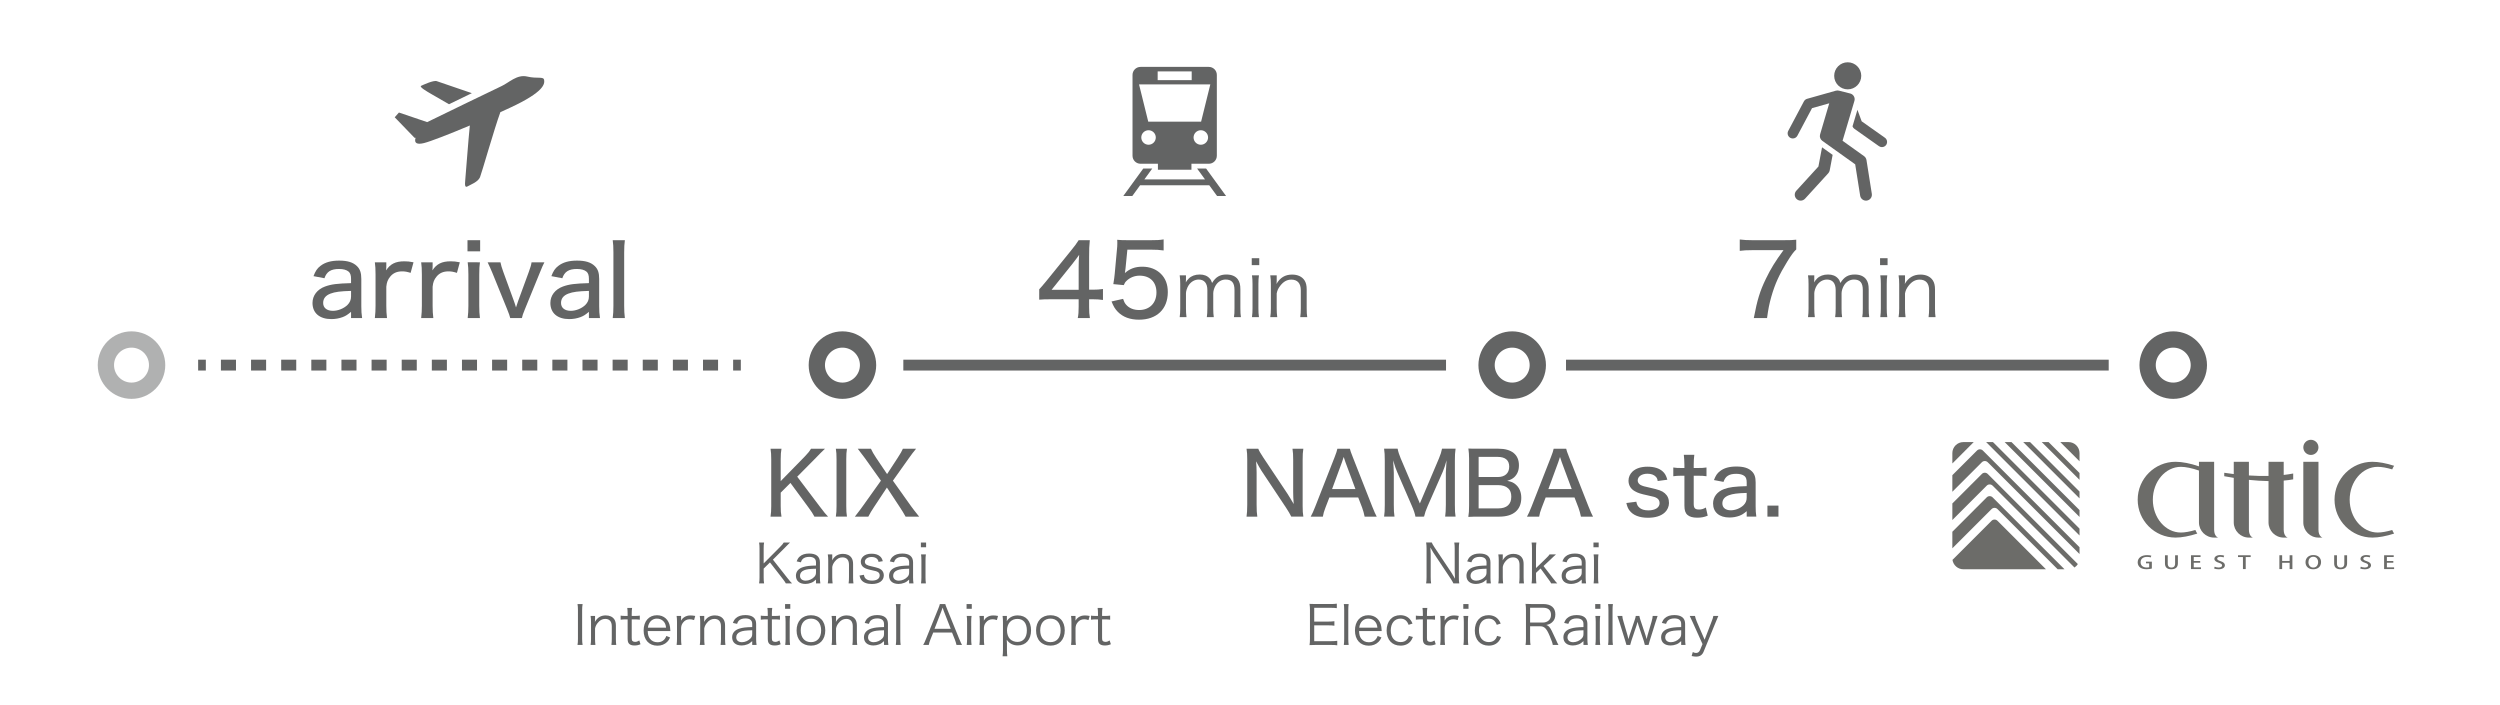 <?xml version="1.0" encoding="utf-8"?>
<!-- Generator: Adobe Illustrator 15.0.0, SVG Export Plug-In . SVG Version: 6.00 Build 0)  -->
<!DOCTYPE svg PUBLIC "-//W3C//DTD SVG 1.1//EN" "http://www.w3.org/Graphics/SVG/1.1/DTD/svg11.dtd">
<svg version="1.1" id="レイヤー_1" xmlns="http://www.w3.org/2000/svg" xmlns:xlink="http://www.w3.org/1999/xlink" x="0px"
	 y="0px" width="460.667px" height="130px" viewBox="0 0 460.667 130" enable-background="new 0 0 460.667 130"
	 xml:space="preserve">
<g>
	<g>
		<path fill="#636464" d="M100.265,14.737c-0.111-0.707-1.267-0.186-3.128-0.634c-1.864-0.446-3.391,1.155-4.697,1.753
			c-1.147,0.525-11.332,5.48-13.723,6.646l-5.204-1.766l-0.782,0.873l3.651,3.782h0.196c-0.331,1.041,0.325,1.276,1.555,0.971
			c1.195-0.299,4.558-1.597,8.442-3.237c-0.282,2.692-0.762,9.281-0.842,10.015c-0.111,1.042-0.037,1.489,0.448,1.192
			c0.485-0.299,1.9-0.783,2.272-1.68c0.291-0.694,2.691-9.128,3.75-11.986c0.607-0.274,1.21-0.551,1.802-0.823
			C100.333,16.907,100.376,15.444,100.265,14.737z"/>
		<path fill="#636464" d="M79.498,17.339c0.447,0.259,1.98,1.142,3.237,1.868c1.399-0.679,2.873-1.396,4.209-2.04
			c-2.451-0.833-6.058-2.061-6.446-2.207c-0.596-0.226-2.497,0.67-2.904,0.856C77.182,16.002,78.707,16.882,79.498,17.339z"/>
	</g>
	<g>
		<path fill="#636464" d="M151.014,93.279c0.928,1.217,1.104,1.439,1.568,1.92h-2.513c-0.256-0.496-0.592-1.023-0.993-1.553
			l-3.425-4.658l-1.793,1.793v2.465c0,0.881,0.032,1.33,0.144,1.953h-2.017c0.096-0.672,0.128-1.152,0.128-1.953v-8.611
			c0-0.799-0.032-1.312-0.128-1.953h2.017c-0.096,0.529-0.144,1.105-0.144,1.953v4.018l4.402-4.498
			c0.625-0.639,0.88-0.975,1.185-1.473h2.577c-0.672,0.641-0.849,0.816-1.681,1.682l-3.441,3.473L151.014,93.279z"/>
		<path fill="#636464" d="M156.067,82.682c-0.096,0.594-0.128,1.105-0.128,1.953v8.611c0,0.85,0.032,1.393,0.128,1.953h-2.049
			c0.096-0.607,0.128-1.088,0.128-1.953v-8.611c0-0.896-0.032-1.344-0.128-1.953H156.067z"/>
		<path fill="#636464" d="M161.027,93.471c-0.384,0.561-0.768,1.217-1.024,1.729h-2.481c0.913-1.184,1.153-1.488,1.473-1.953
			l3.33-4.674l-2.914-4.098c-0.416-0.576-0.864-1.168-1.36-1.793h2.433c0.208,0.48,0.528,1.041,0.96,1.682l2.017,2.994l1.953-2.994
			c0.577-0.896,0.736-1.184,0.96-1.682h2.433c-0.464,0.561-0.88,1.105-1.376,1.811l-2.897,4.08l3.313,4.658
			c0.352,0.48,0.672,0.912,1.521,1.969h-2.497c-0.384-0.688-0.672-1.168-1.041-1.713l-2.401-3.648L161.027,93.471z"/>
	</g>
	<g>
		<path fill="#636464" d="M145.022,106.422c0.565,0.714,0.665,0.823,0.933,1.081h-1.151c-0.139-0.248-0.307-0.506-0.585-0.853
			l-2.341-3.016l-1.16,1.141v1.617c0,0.495,0.02,0.764,0.079,1.11h-0.922c0.06-0.317,0.08-0.654,0.08-1.11v-5.316
			c0-0.456-0.02-0.744-0.08-1.111h0.922c-0.06,0.317-0.079,0.625-0.079,1.111v2.747l3.015-3.035
			c0.377-0.377,0.545-0.575,0.684-0.823h1.17c-0.179,0.169-0.179,0.169-0.258,0.248c-0.159,0.159-0.308,0.298-0.437,0.437
			c-0.178,0.188-0.297,0.308-0.327,0.337l-2.143,2.133L145.022,106.422z"/>
		<path fill="#636464" d="M150.36,106.799c-0.387,0.347-0.575,0.476-0.912,0.604c-0.337,0.13-0.694,0.199-1.032,0.199
			c-1.091,0-1.755-0.565-1.755-1.508c0-0.794,0.496-1.369,1.418-1.627c0.585-0.168,1.061-0.228,2.281-0.258v-0.575
			c0-0.675-0.426-1.021-1.25-1.021c-0.545,0-0.952,0.139-1.23,0.427c-0.129,0.139-0.208,0.277-0.307,0.575l-0.774-0.169
			c0.179-0.456,0.308-0.664,0.556-0.883c0.407-0.377,1.001-0.565,1.746-0.565c1.309,0,1.983,0.556,1.983,1.627v2.787
			c0,0.446,0.02,0.694,0.08,1.091h-0.804V106.799z M150.36,104.795c-1.18,0.03-1.746,0.1-2.192,0.288
			c-0.506,0.208-0.753,0.546-0.753,1.021c0,0.546,0.406,0.893,1.051,0.893c0.575,0,1.2-0.277,1.587-0.704
			c0.228-0.248,0.307-0.456,0.307-0.853V104.795z"/>
		<path fill="#636464" d="M152.534,107.503c0.06-0.377,0.08-0.645,0.08-1.121v-3.104c0-0.447-0.02-0.725-0.08-1.121h0.823v0.674
			c0,0.119,0,0.199-0.03,0.427c0.466-0.813,1.111-1.2,2.003-1.2c0.714,0,1.27,0.258,1.587,0.744
			c0.188,0.288,0.278,0.654,0.278,1.141v2.45c0,0.506,0.02,0.783,0.069,1.11h-0.893c0.05-0.387,0.069-0.685,0.069-1.121v-2.311
			c0-0.893-0.426-1.369-1.21-1.369c-0.555,0-1.001,0.248-1.418,0.784c-0.258,0.337-0.376,0.585-0.456,0.981v1.914
			c0,0.437,0.02,0.734,0.069,1.121H152.534z"/>
		<path fill="#636464" d="M159.191,105.916c0.069,0.367,0.148,0.546,0.347,0.724c0.248,0.229,0.645,0.348,1.15,0.348
			c0.863,0,1.408-0.367,1.408-0.952c0-0.277-0.099-0.486-0.307-0.615c-0.238-0.148-0.437-0.208-1.17-0.356
			c-0.793-0.169-1.131-0.288-1.468-0.516c-0.347-0.238-0.535-0.605-0.535-1.042c0-0.357,0.148-0.694,0.426-0.962
			c0.347-0.337,0.883-0.516,1.547-0.516c0.674,0,1.2,0.158,1.557,0.476c0.258,0.219,0.396,0.446,0.525,0.903l-0.783,0.129
			c-0.06-0.269-0.109-0.388-0.248-0.526c-0.228-0.248-0.585-0.377-1.032-0.377c-0.724,0-1.24,0.367-1.24,0.893
			c0,0.229,0.119,0.427,0.337,0.546c0.228,0.129,0.486,0.208,1.101,0.337c0.962,0.219,1.279,0.338,1.577,0.565
			c0.308,0.248,0.476,0.625,0.476,1.031c0,0.992-0.843,1.607-2.202,1.607c-0.902,0-1.597-0.268-1.964-0.773
			c-0.149-0.209-0.218-0.377-0.317-0.784L159.191,105.916z"/>
		<path fill="#636464" d="M167.524,106.799c-0.387,0.347-0.575,0.476-0.912,0.604c-0.337,0.13-0.694,0.199-1.032,0.199
			c-1.091,0-1.755-0.565-1.755-1.508c0-0.794,0.496-1.369,1.418-1.627c0.585-0.168,1.061-0.228,2.281-0.258v-0.575
			c0-0.675-0.426-1.021-1.25-1.021c-0.545,0-0.952,0.139-1.23,0.427c-0.129,0.139-0.208,0.277-0.307,0.575l-0.774-0.169
			c0.179-0.456,0.308-0.664,0.556-0.883c0.407-0.377,1.001-0.565,1.746-0.565c1.309,0,1.983,0.556,1.983,1.627v2.787
			c0,0.446,0.02,0.694,0.08,1.091h-0.804V106.799z M167.524,104.795c-1.18,0.03-1.746,0.1-2.192,0.288
			c-0.506,0.208-0.753,0.546-0.753,1.021c0,0.546,0.406,0.893,1.051,0.893c0.575,0,1.2-0.277,1.587-0.704
			c0.228-0.248,0.307-0.456,0.307-0.853V104.795z"/>
		<path fill="#636464" d="M170.65,99.965v0.883h-0.962v-0.883H170.65z M170.61,102.157c-0.05,0.347-0.069,0.625-0.069,1.121v3.104
			c0,0.457,0.02,0.734,0.069,1.121h-0.893c0.049-0.427,0.069-0.704,0.069-1.121v-3.104c0-0.477-0.02-0.774-0.069-1.121H170.61z"/>
		<path fill="#636464" d="M107.358,111.304c-0.06,0.327-0.089,0.694-0.089,1.111v5.316c0,0.436,0.03,0.773,0.089,1.11h-0.942
			c0.06-0.367,0.08-0.615,0.08-1.11v-5.316c0-0.496-0.02-0.754-0.08-1.111H107.358z"/>
		<path fill="#636464" d="M108.826,118.842c0.06-0.377,0.08-0.645,0.08-1.121v-3.104c0-0.446-0.02-0.724-0.08-1.12h0.823v0.674
			c0,0.119,0,0.199-0.03,0.427c0.466-0.813,1.111-1.2,2.003-1.2c0.714,0,1.27,0.258,1.587,0.744
			c0.188,0.288,0.278,0.654,0.278,1.141v2.45c0,0.506,0.02,0.783,0.069,1.11h-0.893c0.05-0.387,0.069-0.685,0.069-1.121v-2.311
			c0-0.893-0.426-1.369-1.21-1.369c-0.555,0-1.001,0.248-1.418,0.784c-0.258,0.337-0.376,0.585-0.456,0.981v1.914
			c0,0.437,0.02,0.734,0.069,1.121H108.826z"/>
		<path fill="#636464" d="M116.475,112.019c-0.05,0.317-0.069,0.674-0.069,1.101v0.377h0.476c0.456,0,0.665-0.01,1.012-0.06v0.754
			c-0.317-0.05-0.565-0.06-1.012-0.06h-0.476v3.451c0,0.288,0.04,0.437,0.129,0.526c0.109,0.108,0.278,0.168,0.486,0.168
			c0.258,0,0.457-0.06,0.784-0.258l0.218,0.694c-0.407,0.169-0.714,0.229-1.121,0.229c-0.436,0-0.773-0.109-0.972-0.308
			s-0.278-0.486-0.278-0.952v-3.551h-0.396c-0.337,0-0.565,0.02-0.893,0.06v-0.754c0.278,0.05,0.476,0.06,0.893,0.06h0.396v-0.377
			c0-0.396-0.02-0.773-0.069-1.101H116.475z"/>
		<path fill="#636464" d="M119.353,116.283c0.03,0.664,0.129,1.031,0.397,1.389c0.317,0.437,0.803,0.674,1.398,0.674
			c0.803,0,1.359-0.396,1.636-1.16l0.694,0.277c-0.188,0.417-0.317,0.596-0.545,0.823c-0.466,0.457-1.071,0.694-1.795,0.694
			c-1.557,0-2.539-1.091-2.539-2.807c0-1.696,0.972-2.807,2.46-2.807c1.279,0,2.202,0.823,2.4,2.152
			c0.01,0.108,0.049,0.496,0.069,0.764H119.353z M122.735,115.658c-0.06-0.556-0.208-0.912-0.526-1.22
			c-0.308-0.298-0.694-0.446-1.17-0.446c-0.605,0-1.111,0.308-1.408,0.862c-0.139,0.248-0.188,0.427-0.248,0.804H122.735z"/>
		<path fill="#636464" d="M127.894,114.26c-0.376-0.119-0.555-0.148-0.803-0.148c-0.506,0-0.922,0.208-1.22,0.604
			c-0.238,0.308-0.328,0.546-0.367,0.992v2.023c0,0.446,0.02,0.724,0.069,1.11h-0.893c0.05-0.456,0.069-0.714,0.069-1.121v-3.104
			c0-0.495-0.02-0.764-0.069-1.12h0.823v0.565c0,0.079,0,0.228-0.01,0.297c0.188-0.307,0.337-0.466,0.545-0.604
			c0.377-0.248,0.714-0.348,1.19-0.348c0.297,0,0.466,0.021,0.882,0.09L127.894,114.26z"/>
		<path fill="#636464" d="M128.946,118.842c0.06-0.377,0.08-0.645,0.08-1.121v-3.104c0-0.446-0.02-0.724-0.08-1.12h0.823v0.674
			c0,0.119,0,0.199-0.03,0.427c0.466-0.813,1.111-1.2,2.003-1.2c0.714,0,1.27,0.258,1.587,0.744
			c0.188,0.288,0.278,0.654,0.278,1.141v2.45c0,0.506,0.02,0.783,0.069,1.11h-0.893c0.05-0.387,0.069-0.685,0.069-1.121v-2.311
			c0-0.893-0.426-1.369-1.21-1.369c-0.555,0-1.001,0.248-1.418,0.784c-0.258,0.337-0.376,0.585-0.456,0.981v1.914
			c0,0.437,0.02,0.734,0.069,1.121H128.946z"/>
		<path fill="#636464" d="M138.608,118.138c-0.387,0.347-0.575,0.476-0.912,0.605c-0.337,0.129-0.694,0.198-1.032,0.198
			c-1.091,0-1.755-0.565-1.755-1.508c0-0.794,0.496-1.369,1.418-1.627c0.585-0.168,1.061-0.228,2.281-0.258v-0.575
			c0-0.674-0.426-1.021-1.25-1.021c-0.545,0-0.952,0.139-1.23,0.427c-0.129,0.139-0.208,0.277-0.307,0.575l-0.774-0.169
			c0.179-0.456,0.308-0.664,0.556-0.883c0.407-0.377,1.001-0.565,1.746-0.565c1.309,0,1.983,0.556,1.983,1.627v2.787
			c0,0.446,0.02,0.694,0.08,1.091h-0.804V118.138z M138.608,116.134c-1.18,0.03-1.746,0.1-2.192,0.288
			c-0.506,0.208-0.753,0.546-0.753,1.021c0,0.546,0.406,0.893,1.051,0.893c0.575,0,1.2-0.277,1.587-0.704
			c0.228-0.248,0.307-0.456,0.307-0.853V116.134z"/>
		<path fill="#636464" d="M142.3,112.019c-0.05,0.317-0.069,0.674-0.069,1.101v0.377h0.476c0.456,0,0.665-0.01,1.012-0.06v0.754
			c-0.317-0.05-0.565-0.06-1.012-0.06h-0.476v3.451c0,0.288,0.04,0.437,0.129,0.526c0.109,0.108,0.278,0.168,0.486,0.168
			c0.258,0,0.457-0.06,0.784-0.258l0.218,0.694c-0.407,0.169-0.714,0.229-1.121,0.229c-0.436,0-0.773-0.109-0.972-0.308
			s-0.278-0.486-0.278-0.952v-3.551h-0.396c-0.337,0-0.565,0.02-0.893,0.06v-0.754c0.278,0.05,0.476,0.06,0.893,0.06h0.396v-0.377
			c0-0.396-0.02-0.773-0.069-1.101H142.3z"/>
		<path fill="#636464" d="M145.624,111.304v0.883h-0.962v-0.883H145.624z M145.584,113.496c-0.05,0.347-0.069,0.625-0.069,1.12
			v3.104c0,0.457,0.02,0.734,0.069,1.121h-0.893c0.049-0.427,0.069-0.704,0.069-1.121v-3.104c0-0.476-0.02-0.773-0.069-1.12H145.584
			z"/>
		<path fill="#636464" d="M146.785,116.174c0-1.716,1.032-2.807,2.648-2.807s2.638,1.091,2.638,2.797
			c0,1.696-1.032,2.807-2.628,2.807C147.816,118.971,146.785,117.89,146.785,116.174z M147.548,116.154
			c0,1.349,0.724,2.172,1.885,2.172c1.16,0,1.875-0.823,1.875-2.162s-0.714-2.172-1.855-2.172
			C148.272,113.992,147.548,114.815,147.548,116.154z"/>
		<path fill="#636464" d="M153.233,118.842c0.06-0.377,0.08-0.645,0.08-1.121v-3.104c0-0.446-0.02-0.724-0.08-1.12h0.823v0.674
			c0,0.119,0,0.199-0.03,0.427c0.466-0.813,1.111-1.2,2.003-1.2c0.714,0,1.27,0.258,1.587,0.744
			c0.188,0.288,0.278,0.654,0.278,1.141v2.45c0,0.506,0.02,0.783,0.069,1.11h-0.893c0.05-0.387,0.069-0.685,0.069-1.121v-2.311
			c0-0.893-0.426-1.369-1.21-1.369c-0.555,0-1.001,0.248-1.418,0.784c-0.258,0.337-0.376,0.585-0.456,0.981v1.914
			c0,0.437,0.02,0.734,0.069,1.121H153.233z"/>
		<path fill="#636464" d="M162.896,118.138c-0.387,0.347-0.575,0.476-0.912,0.605c-0.337,0.129-0.694,0.198-1.032,0.198
			c-1.091,0-1.755-0.565-1.755-1.508c0-0.794,0.496-1.369,1.418-1.627c0.585-0.168,1.061-0.228,2.281-0.258v-0.575
			c0-0.674-0.426-1.021-1.25-1.021c-0.545,0-0.952,0.139-1.23,0.427c-0.129,0.139-0.208,0.277-0.307,0.575l-0.774-0.169
			c0.179-0.456,0.308-0.664,0.556-0.883c0.407-0.377,1.001-0.565,1.746-0.565c1.309,0,1.983,0.556,1.983,1.627v2.787
			c0,0.446,0.02,0.694,0.08,1.091h-0.804V118.138z M162.896,116.134c-1.18,0.03-1.746,0.1-2.192,0.288
			c-0.506,0.208-0.753,0.546-0.753,1.021c0,0.546,0.406,0.893,1.051,0.893c0.575,0,1.2-0.277,1.587-0.704
			c0.228-0.248,0.307-0.456,0.307-0.853V116.134z"/>
		<path fill="#636464" d="M165.962,111.304c-0.049,0.357-0.069,0.625-0.069,1.121v5.307c0,0.446,0.02,0.714,0.069,1.11h-0.893
			c0.05-0.357,0.069-0.664,0.069-1.11v-5.316c0-0.486-0.02-0.754-0.069-1.111H165.962z"/>
		<path fill="#636464" d="M176.249,118.842c-0.08-0.357-0.188-0.704-0.308-1.012l-0.516-1.279h-3.461l-0.516,1.279
			c-0.149,0.377-0.238,0.665-0.308,1.012h-1.032c0.199-0.327,0.268-0.476,0.536-1.141l2.222-5.475
			c0.188-0.466,0.268-0.694,0.317-0.923h1.002c0.04,0.188,0.089,0.317,0.337,0.923l2.222,5.475c0.248,0.595,0.377,0.883,0.526,1.141
			H176.249z M173.908,112.594c-0.03-0.08-0.03-0.09-0.218-0.635c-0.049,0.148-0.089,0.258-0.109,0.327
			c-0.06,0.158-0.089,0.268-0.109,0.308l-1.27,3.272h2.985L173.908,112.594z"/>
		<path fill="#636464" d="M179.068,111.304v0.883h-0.962v-0.883H179.068z M179.028,113.496c-0.05,0.347-0.069,0.625-0.069,1.12
			v3.104c0,0.457,0.02,0.734,0.069,1.121h-0.893c0.049-0.427,0.069-0.704,0.069-1.121v-3.104c0-0.476-0.02-0.773-0.069-1.12H179.028
			z"/>
		<path fill="#636464" d="M183.69,114.26c-0.376-0.119-0.555-0.148-0.803-0.148c-0.506,0-0.922,0.208-1.22,0.604
			c-0.238,0.308-0.328,0.546-0.367,0.992v2.023c0,0.446,0.02,0.724,0.069,1.11h-0.893c0.05-0.456,0.069-0.714,0.069-1.121v-3.104
			c0-0.495-0.02-0.764-0.069-1.12h0.823v0.565c0,0.079,0,0.228-0.01,0.297c0.188-0.307,0.337-0.466,0.545-0.604
			c0.377-0.248,0.714-0.348,1.19-0.348c0.297,0,0.466,0.021,0.882,0.09L183.69,114.26z"/>
		<path fill="#636464" d="M184.743,120.925c0.05-0.387,0.069-0.704,0.069-1.111v-5.177c0-0.477-0.02-0.764-0.069-1.141h0.793v0.565
			c0,0.129-0.01,0.238-0.03,0.406c0.446-0.704,1.141-1.071,2.023-1.071c1.527,0,2.46,1.042,2.46,2.768
			c0,1.686-0.952,2.767-2.44,2.767c-0.873,0-1.577-0.366-2.043-1.051c0.03,0.277,0.04,0.427,0.04,0.694v1.229
			c0,0.467,0.02,0.754,0.069,1.121H184.743z M189.216,116.164c0-1.349-0.635-2.123-1.746-2.123c-1.141,0-1.914,0.854-1.914,2.133
			c0,0.645,0.208,1.24,0.565,1.587c0.347,0.337,0.843,0.525,1.358,0.525C188.562,118.286,189.216,117.483,189.216,116.164z"/>
		<path fill="#636464" d="M190.914,116.174c0-1.716,1.032-2.807,2.648-2.807s2.638,1.091,2.638,2.797
			c0,1.696-1.032,2.807-2.628,2.807C191.946,118.971,190.914,117.89,190.914,116.174z M191.678,116.154
			c0,1.349,0.724,2.172,1.885,2.172c1.16,0,1.875-0.823,1.875-2.162s-0.714-2.172-1.855-2.172
			C192.402,113.992,191.678,114.815,191.678,116.154z"/>
		<path fill="#636464" d="M200.576,114.26c-0.376-0.119-0.555-0.148-0.803-0.148c-0.506,0-0.922,0.208-1.22,0.604
			c-0.238,0.308-0.328,0.546-0.367,0.992v2.023c0,0.446,0.02,0.724,0.069,1.11h-0.893c0.05-0.456,0.069-0.714,0.069-1.121v-3.104
			c0-0.495-0.02-0.764-0.069-1.12h0.823v0.565c0,0.079,0,0.228-0.01,0.297c0.188-0.307,0.337-0.466,0.545-0.604
			c0.377-0.248,0.714-0.348,1.19-0.348c0.297,0,0.466,0.021,0.882,0.09L200.576,114.26z"/>
		<path fill="#636464" d="M203.146,112.019c-0.05,0.317-0.069,0.674-0.069,1.101v0.377h0.476c0.456,0,0.665-0.01,1.012-0.06v0.754
			c-0.317-0.05-0.565-0.06-1.012-0.06h-0.476v3.451c0,0.288,0.04,0.437,0.129,0.526c0.109,0.108,0.278,0.168,0.486,0.168
			c0.258,0,0.457-0.06,0.784-0.258l0.218,0.694c-0.407,0.169-0.714,0.229-1.121,0.229c-0.436,0-0.773-0.109-0.972-0.308
			s-0.278-0.486-0.278-0.952v-3.551h-0.396c-0.337,0-0.565,0.02-0.893,0.06v-0.754c0.278,0.05,0.476,0.06,0.893,0.06h0.396v-0.377
			c0-0.396-0.02-0.773-0.069-1.101H203.146z"/>
	</g>
	<circle fill="none" stroke="#636464" stroke-width="3" stroke-miterlimit="10" cx="155.233" cy="67.278" r="4.721"/>
	<g>
		<path fill="#636464" d="M237.235,90.975c0.304,0.48,0.8,1.279,1.152,1.904c-0.064-0.848-0.097-1.584-0.097-2.178V84.73
			c0-0.848-0.032-1.471-0.128-2.049h2.001c-0.096,0.609-0.128,1.137-0.128,2.066v8.482c0,0.865,0.032,1.408,0.128,1.969h-2.225
			c-0.288-0.576-0.448-0.848-0.944-1.617l-4.546-6.834c-0.24-0.385-0.641-1.057-0.993-1.744c0.064,0.688,0.097,1.504,0.097,2.08
			v5.906c0,0.992,0.032,1.648,0.128,2.209h-1.984c0.079-0.512,0.128-1.232,0.128-2.209v-8.355c0-0.783-0.032-1.328-0.128-1.953h2.16
			c0.145,0.385,0.4,0.834,0.913,1.602L237.235,90.975z"/>
		<path fill="#636464" d="M251.458,95.199c-0.111-0.543-0.288-1.199-0.464-1.664l-0.721-1.873h-5.313l-0.721,1.873
			c-0.272,0.688-0.368,1.057-0.48,1.664h-2.24c0.271-0.48,0.512-1.008,0.848-1.873l3.554-9.074c0.305-0.785,0.433-1.17,0.513-1.57
			h2.305c0.08,0.354,0.16,0.594,0.544,1.57l3.569,9.074c0.4,0.992,0.608,1.473,0.833,1.873H251.458z M247.921,85.164
			c-0.064-0.16-0.064-0.16-0.32-0.961c-0.272,0.832-0.272,0.832-0.32,0.961l-1.824,4.961h4.306L247.921,85.164z"/>
		<path fill="#636464" d="M260.818,95.199c-0.08-0.48-0.305-1.184-0.656-1.969l-2.706-6.242c-0.239-0.561-0.384-0.943-0.752-2.16
			c0.064,0.768,0.128,1.904,0.128,2.305v5.906c0,0.992,0.032,1.568,0.128,2.16h-1.92c0.096-0.641,0.128-1.168,0.128-2.16v-8.18
			c0-0.928-0.032-1.553-0.128-2.178h2.496c0.097,0.529,0.305,1.17,0.561,1.777l3.537,8.309l3.521-8.309
			c0.305-0.721,0.448-1.217,0.561-1.777h2.497c-0.096,0.689-0.128,1.201-0.128,2.178v8.18c0,1.072,0.032,1.584,0.128,2.16h-1.921
			c0.08-0.527,0.128-1.264,0.128-2.16v-5.986c0.048-1.121,0.097-1.857,0.128-2.225c-0.191,0.736-0.448,1.535-0.672,2.049
			l-2.801,6.369c-0.337,0.77-0.496,1.232-0.673,1.953H260.818z"/>
		<path fill="#636464" d="M272.496,95.199c-0.849,0-1.265,0.016-1.937,0.049c0.111-0.689,0.144-1.088,0.144-2.098v-8.643
			c0-0.705-0.048-1.232-0.128-1.857c0.544,0.031,0.88,0.031,1.921,0.031h3.617c2.433,0,3.777,1.09,3.777,3.059
			c0,0.943-0.288,1.648-0.88,2.209c-0.353,0.303-0.641,0.447-1.28,0.656c0.784,0.145,1.168,0.32,1.601,0.703
			c0.656,0.594,0.992,1.393,0.992,2.434c0,2.209-1.457,3.457-4.034,3.457H272.496z M275.985,87.9c1.328,0,2.113-0.703,2.113-1.92
			c0-1.186-0.736-1.793-2.146-1.793h-3.489V87.9H275.985z M272.463,93.68h3.617c1.569,0,2.401-0.754,2.401-2.146
			c0-0.688-0.176-1.184-0.561-1.535c-0.416-0.4-1.072-0.609-1.889-0.609h-3.569V93.68z"/>
		<path fill="#636464" d="M291.314,95.199c-0.111-0.543-0.288-1.199-0.464-1.664l-0.721-1.873h-5.313l-0.721,1.873
			c-0.272,0.688-0.368,1.057-0.48,1.664h-2.24c0.271-0.48,0.512-1.008,0.848-1.873l3.554-9.074c0.305-0.785,0.433-1.17,0.513-1.57
			h2.305c0.08,0.354,0.16,0.594,0.544,1.57l3.569,9.074c0.4,0.992,0.608,1.473,0.833,1.873H291.314z M287.777,85.164
			c-0.064-0.16-0.064-0.16-0.32-0.961c-0.272,0.832-0.272,0.832-0.32,0.961l-1.824,4.961h4.306L287.777,85.164z"/>
		<path fill="#636464" d="M301.52,92.447c0.111,0.543,0.24,0.799,0.543,1.072c0.369,0.352,0.93,0.527,1.682,0.527
			c1.248,0,2.064-0.527,2.064-1.328c0-0.385-0.16-0.705-0.447-0.896c-0.336-0.225-0.561-0.289-1.762-0.545
			c-1.264-0.271-1.775-0.432-2.336-0.752c-0.769-0.416-1.185-1.104-1.185-1.953c0-0.623,0.256-1.215,0.721-1.664
			c0.656-0.607,1.568-0.912,2.8-0.912c1.201,0,2.162,0.305,2.77,0.863c0.432,0.385,0.641,0.77,0.865,1.537l-1.777,0.24
			c-0.064-0.4-0.145-0.576-0.336-0.783c-0.354-0.369-0.865-0.561-1.553-0.561c-1.057,0-1.793,0.512-1.793,1.248
			c0,0.336,0.191,0.625,0.512,0.816c0.369,0.191,0.736,0.305,1.666,0.496c1.711,0.385,2.305,0.592,2.816,1.041
			c0.527,0.463,0.768,1.023,0.768,1.809c0,0.623-0.287,1.279-0.752,1.713c-0.688,0.656-1.76,0.992-3.121,0.992
			c-1.568,0-2.753-0.465-3.41-1.346c-0.271-0.367-0.399-0.672-0.576-1.375L301.52,92.447z"/>
		<path fill="#636464" d="M312.207,83.803c-0.08,0.545-0.111,1.186-0.111,1.889v0.545h0.721c0.752,0,1.088-0.016,1.633-0.096v1.615
			c-0.512-0.08-0.881-0.096-1.602-0.096h-0.752v5.17c0,0.801,0.24,1.057,0.992,1.057c0.432,0,0.77-0.096,1.248-0.367l0.338,1.504
			c-0.674,0.271-1.201,0.369-1.938,0.369c-0.816,0-1.424-0.178-1.793-0.514c-0.4-0.352-0.561-0.863-0.561-1.713V87.66h-0.623
			c-0.561,0-0.914,0.033-1.426,0.096v-1.615c0.449,0.08,0.785,0.096,1.441,0.096h0.607v-0.545c0-0.656-0.047-1.328-0.111-1.889
			H312.207z"/>
		<path fill="#636464" d="M321.857,94.191c-0.576,0.48-0.85,0.656-1.346,0.848c-0.559,0.209-1.184,0.32-1.824,0.32
			c-1.889,0-3.025-0.977-3.025-2.592c0-1.186,0.752-2.178,2.018-2.643c1.008-0.367,1.953-0.48,4.178-0.543v-0.689
			c0-0.576-0.129-0.943-0.4-1.168c-0.336-0.271-0.848-0.416-1.521-0.416c-1.312,0-2,0.432-2.352,1.488l-1.762-0.336
			c0.32-0.832,0.592-1.248,1.121-1.648c0.736-0.576,1.713-0.848,3.01-0.848c1.328,0,2.225,0.271,2.848,0.879
			c0.496,0.48,0.705,1.072,0.705,2.064v4.387c0,0.785,0.031,1.217,0.127,1.904h-1.775V94.191z M321.857,90.83
			c-1.713,0.047-2.578,0.16-3.297,0.432c-0.801,0.305-1.186,0.801-1.186,1.506c0,0.783,0.592,1.264,1.568,1.264
			c0.816,0,1.746-0.369,2.338-0.945c0.383-0.383,0.576-0.816,0.576-1.359V90.83z"/>
		<path fill="#636464" d="M327.711,93.166v2.033h-2.033v-2.033H327.711z"/>
	</g>
	<g>
		<path fill="#636464" d="M263.828,99.965c0.089,0.229,0.218,0.446,0.506,0.893l3.134,4.691c0.109,0.169,0.407,0.655,0.645,1.081
			c-0.039-0.793-0.06-1.229-0.06-1.318v-4.206c0-0.485-0.02-0.793-0.079-1.141h0.923c-0.06,0.357-0.08,0.635-0.08,1.141v5.287
			c0,0.495,0.021,0.793,0.08,1.11h-1.081c-0.14-0.287-0.248-0.486-0.517-0.893l-3.184-4.78c-0.079-0.119-0.406-0.685-0.545-0.952
			c0.039,0.466,0.06,0.952,0.06,1.21v4.234c0,0.526,0.02,0.854,0.079,1.181h-0.923c0.06-0.317,0.08-0.664,0.08-1.181v-5.246
			c0-0.456-0.021-0.754-0.08-1.111H263.828z"/>
		<path fill="#636464" d="M273.917,106.799c-0.387,0.347-0.575,0.476-0.913,0.604c-0.337,0.13-0.694,0.199-1.031,0.199
			c-1.091,0-1.756-0.565-1.756-1.508c0-0.794,0.496-1.369,1.419-1.627c0.585-0.168,1.062-0.228,2.281-0.258v-0.575
			c0-0.675-0.427-1.021-1.25-1.021c-0.546,0-0.952,0.139-1.229,0.427c-0.129,0.139-0.209,0.277-0.308,0.575l-0.773-0.169
			c0.178-0.456,0.307-0.664,0.555-0.883c0.407-0.377,1.002-0.565,1.746-0.565c1.31,0,1.983,0.556,1.983,1.627v2.787
			c0,0.446,0.02,0.694,0.079,1.091h-0.803V106.799z M273.917,104.795c-1.181,0.03-1.746,0.1-2.192,0.288
			c-0.506,0.208-0.754,0.546-0.754,1.021c0,0.546,0.407,0.893,1.052,0.893c0.575,0,1.2-0.277,1.587-0.704
			c0.228-0.248,0.308-0.456,0.308-0.853V104.795z"/>
		<path fill="#636464" d="M276.09,107.503c0.06-0.377,0.079-0.645,0.079-1.121v-3.104c0-0.447-0.02-0.725-0.079-1.121h0.823v0.674
			c0,0.119,0,0.199-0.029,0.427c0.466-0.813,1.11-1.2,2.003-1.2c0.714,0,1.27,0.258,1.587,0.744
			c0.188,0.288,0.278,0.654,0.278,1.141v2.45c0,0.506,0.02,0.783,0.069,1.11h-0.893c0.049-0.387,0.069-0.685,0.069-1.121v-2.311
			c0-0.893-0.427-1.369-1.21-1.369c-0.556,0-1.002,0.248-1.419,0.784c-0.258,0.337-0.377,0.585-0.456,0.981v1.914
			c0,0.437,0.02,0.734,0.069,1.121H276.09z"/>
		<path fill="#636464" d="M283.104,99.965c-0.05,0.357-0.069,0.615-0.069,1.121v3.591l1.795-1.736
			c0.427-0.406,0.565-0.575,0.704-0.783h1.181c-0.139,0.129-0.139,0.129-0.407,0.367c-0.099,0.089-0.218,0.198-0.356,0.337
			c-0.09,0.079-0.139,0.139-0.159,0.158l-1.378,1.28l1.676,2.162c0.595,0.764,0.645,0.823,0.863,1.041h-1.131
			c-0.109-0.238-0.129-0.277-0.625-0.942l-1.319-1.805l-0.843,0.803v0.834c0,0.446,0.02,0.764,0.069,1.11h-0.883
			c0.05-0.357,0.069-0.645,0.069-1.121v-5.296c0-0.496-0.02-0.764-0.069-1.121H283.104z"/>
		<path fill="#636464" d="M291.458,106.799c-0.387,0.347-0.575,0.476-0.913,0.604c-0.337,0.13-0.694,0.199-1.031,0.199
			c-1.091,0-1.756-0.565-1.756-1.508c0-0.794,0.496-1.369,1.419-1.627c0.585-0.168,1.062-0.228,2.281-0.258v-0.575
			c0-0.675-0.427-1.021-1.25-1.021c-0.546,0-0.952,0.139-1.229,0.427c-0.129,0.139-0.209,0.277-0.308,0.575l-0.773-0.169
			c0.178-0.456,0.307-0.664,0.555-0.883c0.407-0.377,1.002-0.565,1.746-0.565c1.31,0,1.983,0.556,1.983,1.627v2.787
			c0,0.446,0.02,0.694,0.079,1.091h-0.803V106.799z M291.458,104.795c-1.181,0.03-1.746,0.1-2.192,0.288
			c-0.506,0.208-0.754,0.546-0.754,1.021c0,0.546,0.407,0.893,1.052,0.893c0.575,0,1.2-0.277,1.587-0.704
			c0.228-0.248,0.308-0.456,0.308-0.853V104.795z"/>
		<path fill="#636464" d="M294.583,99.965v0.883h-0.962v-0.883H294.583z M294.543,102.157c-0.049,0.347-0.069,0.625-0.069,1.121
			v3.104c0,0.457,0.021,0.734,0.069,1.121h-0.893c0.05-0.427,0.069-0.704,0.069-1.121v-3.104c0-0.477-0.02-0.774-0.069-1.121
			H294.543z"/>
		<path fill="#636464" d="M246.41,118.911c-0.316-0.05-0.585-0.069-1.11-0.069h-2.906c-0.476,0-0.754,0.01-1.091,0.03
			c0.06-0.377,0.079-0.675,0.079-1.181v-5.286c0-0.427-0.02-0.694-0.079-1.131c0.348,0.02,0.615,0.029,1.091,0.029h2.827
			c0.437,0,0.773-0.02,1.11-0.069v0.833c-0.347-0.049-0.614-0.069-1.11-0.069h-3.055v2.539h2.608c0.437,0,0.733-0.02,1.11-0.069
			v0.833c-0.337-0.05-0.595-0.069-1.11-0.069h-2.608v2.916h3.144c0.456,0,0.734-0.02,1.101-0.069V118.911z"/>
		<path fill="#636464" d="M248.514,111.304c-0.05,0.357-0.069,0.625-0.069,1.121v5.307c0,0.446,0.02,0.714,0.069,1.11h-0.893
			c0.05-0.357,0.069-0.664,0.069-1.11v-5.316c0-0.486-0.02-0.754-0.069-1.111H248.514z"/>
		<path fill="#636464" d="M250.429,116.283c0.03,0.664,0.129,1.031,0.396,1.389c0.317,0.437,0.804,0.674,1.398,0.674
			c0.804,0,1.359-0.396,1.637-1.16l0.694,0.277c-0.188,0.417-0.317,0.596-0.546,0.823c-0.466,0.457-1.07,0.694-1.795,0.694
			c-1.557,0-2.539-1.091-2.539-2.807c0-1.696,0.973-2.807,2.46-2.807c1.279,0,2.202,0.823,2.4,2.152
			c0.01,0.108,0.05,0.496,0.069,0.764H250.429z M253.811,115.658c-0.06-0.556-0.208-0.912-0.525-1.22
			c-0.308-0.298-0.694-0.446-1.17-0.446c-0.605,0-1.111,0.308-1.409,0.862c-0.139,0.248-0.188,0.427-0.247,0.804H253.811z"/>
		<path fill="#636464" d="M259.556,115.133c-0.288-0.774-0.764-1.141-1.498-1.141c-1.091,0-1.785,0.853-1.785,2.182
			c0,1.31,0.714,2.143,1.825,2.143c0.565,0,1.031-0.229,1.289-0.635c0.1-0.149,0.149-0.268,0.219-0.506l0.743,0.198
			c-0.139,0.357-0.237,0.546-0.406,0.764c-0.437,0.546-1.071,0.833-1.875,0.833c-1.557,0-2.559-1.081-2.559-2.777
			c0-1.716,0.992-2.836,2.51-2.836c0.823,0,1.487,0.317,1.914,0.912c0.139,0.188,0.228,0.347,0.347,0.635L259.556,115.133z"/>
		<path fill="#636464" d="M263.009,112.019c-0.05,0.317-0.069,0.674-0.069,1.101v0.377h0.476c0.457,0,0.665-0.01,1.012-0.06v0.754
			c-0.317-0.05-0.565-0.06-1.012-0.06h-0.476v3.451c0,0.288,0.04,0.437,0.129,0.526c0.109,0.108,0.277,0.168,0.486,0.168
			c0.258,0,0.456-0.06,0.783-0.258l0.218,0.694c-0.406,0.169-0.714,0.229-1.12,0.229c-0.437,0-0.773-0.109-0.973-0.308
			c-0.198-0.198-0.277-0.486-0.277-0.952v-3.551h-0.396c-0.338,0-0.565,0.02-0.893,0.06v-0.754c0.277,0.05,0.476,0.06,0.893,0.06
			h0.396v-0.377c0-0.396-0.02-0.773-0.069-1.101H263.009z"/>
		<path fill="#636464" d="M268.594,114.26c-0.377-0.119-0.556-0.148-0.804-0.148c-0.506,0-0.922,0.208-1.22,0.604
			c-0.238,0.308-0.327,0.546-0.367,0.992v2.023c0,0.446,0.02,0.724,0.069,1.11h-0.893c0.05-0.456,0.069-0.714,0.069-1.121v-3.104
			c0-0.495-0.02-0.764-0.069-1.12h0.823v0.565c0,0.079,0,0.228-0.01,0.297c0.188-0.307,0.337-0.466,0.546-0.604
			c0.376-0.248,0.714-0.348,1.189-0.348c0.298,0,0.467,0.021,0.883,0.09L268.594,114.26z"/>
		<path fill="#636464" d="M270.598,111.304v0.883h-0.962v-0.883H270.598z M270.558,113.496c-0.049,0.347-0.069,0.625-0.069,1.12
			v3.104c0,0.457,0.021,0.734,0.069,1.121h-0.893c0.05-0.427,0.07-0.704,0.07-1.121v-3.104c0-0.476-0.021-0.773-0.07-1.12H270.558z"
			/>
		<path fill="#636464" d="M275.806,115.133c-0.288-0.774-0.764-1.141-1.498-1.141c-1.091,0-1.785,0.853-1.785,2.182
			c0,1.31,0.714,2.143,1.825,2.143c0.565,0,1.031-0.229,1.289-0.635c0.1-0.149,0.149-0.268,0.219-0.506l0.743,0.198
			c-0.139,0.357-0.237,0.546-0.406,0.764c-0.437,0.546-1.071,0.833-1.875,0.833c-1.557,0-2.559-1.081-2.559-2.777
			c0-1.716,0.992-2.836,2.51-2.836c0.823,0,1.487,0.317,1.914,0.912c0.139,0.188,0.228,0.347,0.347,0.635L275.806,115.133z"/>
		<path fill="#636464" d="M286.124,118.842c-0.029-0.298-0.169-0.704-0.585-1.696c-0.575-1.358-0.962-1.745-1.756-1.745h-1.835v2.32
			c0,0.506,0.021,0.764,0.08,1.121h-0.923c0.06-0.357,0.079-0.625,0.079-1.11v-5.316c0-0.427-0.02-0.744-0.079-1.141
			c0.348,0.02,0.625,0.029,1.081,0.029h2.182c1.438,0,2.232,0.675,2.232,1.904c0,0.635-0.188,1.111-0.596,1.458
			c-0.287,0.258-0.535,0.377-1.071,0.496c0.407,0.119,0.655,0.387,1.012,1.091c0.238,0.467,0.477,0.982,0.784,1.667
			c0.168,0.387,0.307,0.684,0.446,0.922H286.124z M284.298,114.716c0.446,0,0.854-0.158,1.121-0.427
			c0.258-0.248,0.377-0.575,0.377-1.001c0-0.844-0.496-1.3-1.438-1.3h-2.41v2.728H284.298z"/>
		<path fill="#636464" d="M291.78,118.138c-0.387,0.347-0.575,0.476-0.913,0.605c-0.337,0.129-0.694,0.198-1.031,0.198
			c-1.091,0-1.756-0.565-1.756-1.508c0-0.794,0.496-1.369,1.419-1.627c0.585-0.168,1.062-0.228,2.281-0.258v-0.575
			c0-0.674-0.427-1.021-1.25-1.021c-0.546,0-0.952,0.139-1.229,0.427c-0.129,0.139-0.209,0.277-0.308,0.575l-0.773-0.169
			c0.178-0.456,0.307-0.664,0.555-0.883c0.407-0.377,1.002-0.565,1.746-0.565c1.31,0,1.983,0.556,1.983,1.627v2.787
			c0,0.446,0.02,0.694,0.079,1.091h-0.803V118.138z M291.78,116.134c-1.181,0.03-1.746,0.1-2.192,0.288
			c-0.506,0.208-0.754,0.546-0.754,1.021c0,0.546,0.407,0.893,1.052,0.893c0.575,0,1.2-0.277,1.587-0.704
			c0.228-0.248,0.308-0.456,0.308-0.853V116.134z"/>
		<path fill="#636464" d="M294.906,111.304v0.883h-0.962v-0.883H294.906z M294.866,113.496c-0.049,0.347-0.069,0.625-0.069,1.12
			v3.104c0,0.457,0.021,0.734,0.069,1.121h-0.893c0.05-0.427,0.069-0.704,0.069-1.121v-3.104c0-0.476-0.02-0.773-0.069-1.12H294.866
			z"/>
		<path fill="#636464" d="M297.208,111.304c-0.05,0.357-0.069,0.625-0.069,1.121v5.307c0,0.446,0.02,0.714,0.069,1.11h-0.893
			c0.05-0.357,0.069-0.664,0.069-1.11v-5.316c0-0.486-0.02-0.754-0.069-1.111H297.208z"/>
		<path fill="#636464" d="M303.09,118.842c-0.039-0.208-0.109-0.466-0.199-0.744l-0.971-2.886c-0.02-0.05-0.07-0.258-0.17-0.625
			c-0.078,0.277-0.158,0.546-0.188,0.645l-0.962,2.866c-0.099,0.288-0.178,0.575-0.208,0.744h-0.694
			c-0.06-0.248-0.06-0.268-0.218-0.754l-1.062-3.422c-0.119-0.366-0.277-0.833-0.396-1.17h0.912c0.02,0.308,0.089,0.645,0.229,1.081
			l0.724,2.47c0.05,0.168,0.109,0.377,0.179,0.724c0.06-0.228,0.179-0.625,0.208-0.714l0.942-2.807
			c0.109-0.298,0.18-0.575,0.199-0.754h0.664c0.029,0.179,0.1,0.456,0.199,0.754l0.951,2.856c0.029,0.089,0.09,0.308,0.129,0.446
			c0.039,0.148,0.039,0.148,0.061,0.218c0.088-0.387,0.139-0.615,0.158-0.674l0.744-2.52c0.129-0.427,0.197-0.794,0.217-1.081h0.904
			c-0.08,0.208-0.209,0.604-0.387,1.17l-1.072,3.432c-0.129,0.397-0.168,0.546-0.209,0.744H303.09z"/>
		<path fill="#636464" d="M309.787,118.138c-0.387,0.347-0.574,0.476-0.912,0.605c-0.338,0.129-0.695,0.198-1.031,0.198
			c-1.092,0-1.756-0.565-1.756-1.508c0-0.794,0.496-1.369,1.418-1.627c0.586-0.168,1.062-0.228,2.281-0.258v-0.575
			c0-0.674-0.426-1.021-1.25-1.021c-0.545,0-0.951,0.139-1.229,0.427c-0.129,0.139-0.209,0.277-0.309,0.575l-0.773-0.169
			c0.178-0.456,0.307-0.664,0.555-0.883c0.408-0.377,1.002-0.565,1.746-0.565c1.311,0,1.984,0.556,1.984,1.627v2.787
			c0,0.446,0.02,0.694,0.078,1.091h-0.803V118.138z M309.787,116.134c-1.18,0.03-1.746,0.1-2.191,0.288
			c-0.506,0.208-0.754,0.546-0.754,1.021c0,0.546,0.406,0.893,1.051,0.893c0.576,0,1.201-0.277,1.588-0.704
			c0.227-0.248,0.307-0.456,0.307-0.853V116.134z"/>
		<path fill="#636464" d="M311.902,114.656c-0.447-0.981-0.447-0.981-0.545-1.16h0.971c0.051,0.277,0.18,0.674,0.338,1.051
			l1.438,3.333l1.279-3.333c0.199-0.506,0.289-0.773,0.328-1.051h0.922c-0.059,0.148-0.229,0.535-0.486,1.16l-2.221,5.415
			c-0.258,0.635-0.695,0.923-1.398,0.923c-0.219,0-0.438-0.03-0.814-0.109l0.209-0.733c0.277,0.129,0.416,0.168,0.605,0.168
			c0.336,0,0.574-0.178,0.734-0.545l0.455-1.091L311.902,114.656z"/>
	</g>
	<circle fill="none" stroke="#636464" stroke-width="3" stroke-miterlimit="10" cx="278.646" cy="67.278" r="4.721"/>
	<circle fill="none" stroke="#636464" stroke-width="3" stroke-miterlimit="10" cx="400.454" cy="67.278" r="4.721"/>
	<circle opacity="0.5" fill="none" stroke="#636464" stroke-width="3" stroke-miterlimit="10" cx="24.233" cy="67.278" r="4.721"/>
	<g>
		<g>
			<line fill="none" stroke="#636464" stroke-width="2" stroke-miterlimit="10" x1="136.51" y1="67.278" x2="135.092" y2="67.278"/>
			
				<line fill="none" stroke="#636464" stroke-width="2" stroke-miterlimit="10" stroke-dasharray="2.776,2.776" x1="132.316" y1="67.278" x2="39.315" y2="67.278"/>
			<line fill="none" stroke="#636464" stroke-width="2" stroke-miterlimit="10" x1="37.927" y1="67.278" x2="36.51" y2="67.278"/>
		</g>
	</g>
	<line fill="none" stroke="#636464" stroke-width="2" stroke-miterlimit="10" x1="166.454" y1="67.278" x2="266.454" y2="67.278"/>
	<line fill="none" stroke="#636464" stroke-width="2" stroke-miterlimit="10" x1="288.564" y1="67.278" x2="388.564" y2="67.278"/>
	<g>
		<polygon fill="#636464" points="224.269,36.122 225.928,36.122 222.241,31.051 220.581,31.051 222.042,33.059 210.867,33.059 
			212.328,31.051 210.669,31.051 206.98,36.122 208.641,36.122 210.083,34.14 222.827,34.14 		"/>
		<path fill="#636464" d="M222.747,12.327h-12.585c-0.814,0-1.476,0.661-1.476,1.476v14.896c0,0.816,0.661,1.475,1.476,1.475h3.203
			v1.107h6.178v-1.107h3.204c0.815,0,1.476-0.659,1.476-1.475V13.803C224.223,12.988,223.562,12.327,222.747,12.327z
			 M213.319,13.157h6.271v1.613h-6.271V13.157z M211.636,26.671c-0.736,0-1.336-0.601-1.336-1.338s0.6-1.336,1.336-1.336
			c0.739,0,1.338,0.599,1.338,1.336S212.375,26.671,211.636,26.671z M221.273,26.671c-0.739,0-1.339-0.601-1.339-1.338
			s0.6-1.336,1.339-1.336c0.736,0,1.335,0.599,1.335,1.336S222.01,26.671,221.273,26.671z M221.322,22.423h-9.736l-1.699-6.869
			h13.135L221.322,22.423z"/>
	</g>
	<g>
		<circle fill="#636464" cx="340.473" cy="13.971" r="2.494"/>
		<path fill="#636464" d="M343.93,29.489c-0.047-0.289-0.207-0.544-0.442-0.715l-3.966-2.833l2.187-7.353
			c0.17-0.576-0.159-1.182-0.736-1.351l-2.085-0.524c-0.195-0.057-0.395-0.053-0.581-0.003c-0.005,0-0.01-0.001-0.014,0l-0.033,0.01
			c-0.004,0-0.008,0-0.01,0.001l-5.262,1.486c-0.249,0.069-0.46,0.239-0.584,0.468l-2.889,5.441
			c-0.248,0.464-0.072,1.042,0.393,1.288c0.144,0.076,0.296,0.113,0.447,0.113c0.34,0,0.671-0.185,0.841-0.506l2.701-5.082
			l3.174-0.895l-1.687,5.729c-0.132,0.444,0.033,0.923,0.411,1.191l6.057,4.326l0.914,5.774c0.085,0.536,0.548,0.918,1.073,0.918
			c0.058,0,0.113-0.003,0.172-0.014c0.595-0.094,0.999-0.652,0.904-1.245L343.93,29.489z"/>
		<path fill="#636464" d="M347.324,25.379l-4.282-3.027l-0.779-2.121l-0.907,3.049l0.003,0.008c0.066,0.183,0.188,0.338,0.344,0.449
			l4.523,3.195c0.167,0.12,0.359,0.176,0.549,0.176c0.299,0,0.593-0.139,0.779-0.401C347.855,26.276,347.753,25.682,347.324,25.379z
			"/>
		<path fill="#636464" d="M335.075,30.684l-4.077,4.464c-0.404,0.445-0.373,1.132,0.07,1.537c0.209,0.193,0.472,0.286,0.734,0.286
			c0.295,0,0.588-0.12,0.804-0.355l4.284-4.692c0.136-0.149,0.229-0.334,0.266-0.533l0.538-2.853l-1.952-1.394L335.075,30.684z"/>
	</g>
	<g>
		<g>
			<path fill="#636464" d="M191.493,53.309c0.44-0.477,0.44-0.477,1.358-1.579l4.46-5.507c0.734-0.899,1.028-1.303,1.45-1.964h2.056
				c-0.11,1.064-0.128,1.688-0.128,3.102v6.021h0.679c0.753,0,1.193-0.037,1.873-0.128v2.019c-0.698-0.092-1.12-0.128-1.873-0.128
				h-0.679v1.413c0,0.918,0.037,1.396,0.147,2.056h-2.239c0.128-0.624,0.165-1.193,0.165-2.074v-1.395h-5.011
				c-1.065,0-1.597,0.018-2.258,0.073V53.309z M198.762,49.271c0-0.918,0.019-1.505,0.092-2.313
				c-0.367,0.532-0.643,0.881-1.267,1.689l-3.818,4.754h4.993V49.271z"/>
			<path fill="#636464" d="M207.388,49.528c-0.018,0.184-0.055,0.459-0.11,0.79c0.899-0.808,1.891-1.175,3.212-1.175
				c1.376,0,2.57,0.458,3.433,1.321c0.845,0.845,1.267,1.946,1.267,3.359c0,3.139-2.038,5.084-5.305,5.084
				c-1.652,0-2.956-0.477-3.91-1.45c-0.514-0.533-0.771-0.955-1.157-1.909l2.129-0.478c0.184,0.533,0.294,0.771,0.551,1.065
				c0.551,0.643,1.395,0.991,2.405,0.991c1.927,0,3.194-1.285,3.194-3.231c0-1.927-1.175-3.102-3.121-3.102
				c-0.899,0-1.781,0.349-2.386,0.955c-0.257,0.239-0.349,0.404-0.514,0.789l-1.927-0.184c0.165-1.064,0.202-1.266,0.257-1.891
				l0.404-4.405c0.055-0.44,0.074-0.844,0.074-1.138c0-0.037,0-0.165,0-0.331c-0.019-0.092-0.019-0.238-0.019-0.404
				c0.551,0.055,0.955,0.074,1.946,0.074h4.222c1.175,0,1.579-0.019,2.386-0.147v2.038c-0.771-0.11-1.414-0.147-2.386-0.147h-4.295
				L207.388,49.528z"/>
			<path fill="#636464" d="M217.377,58.437c0.071-0.514,0.101-0.942,0.101-1.614v-4.47c0-0.714-0.029-1.1-0.101-1.614h1.157v0.786
				c0,0.071-0.015,0.243-0.028,0.514c0.128-0.243,0.257-0.414,0.542-0.714c0.486-0.485,1.186-0.743,2.015-0.743
				c0.813,0,1.413,0.243,1.842,0.729c0.215,0.229,0.3,0.4,0.443,0.828c0.671-1.1,1.442-1.557,2.642-1.557
				c0.943,0,1.657,0.3,2.086,0.871c0.342,0.457,0.485,1.014,0.485,1.857v3.527c0,0.714,0.028,1.1,0.1,1.6h-1.285
				c0.086-0.528,0.1-0.856,0.1-1.614v-3.371c0-1.356-0.5-1.942-1.643-1.942c-0.714,0-1.385,0.386-1.799,1.043
				c-0.271,0.414-0.472,1.042-0.472,1.471v2.813c0,0.714,0.028,1.114,0.1,1.6h-1.285c0.071-0.514,0.1-0.885,0.1-1.614v-3.371
				c0-1.257-0.57-1.942-1.6-1.942c-0.742,0-1.428,0.4-1.87,1.085c-0.258,0.386-0.472,1.057-0.472,1.428v2.799
				c0,0.657,0.028,1.042,0.1,1.614H217.377z"/>
			<path fill="#636464" d="M232.04,47.582v1.271h-1.385v-1.271H232.04z M231.983,50.739c-0.071,0.5-0.101,0.9-0.101,1.614v4.47
				c0,0.657,0.029,1.057,0.101,1.614h-1.285c0.071-0.614,0.1-1.014,0.1-1.614v-4.47c0-0.686-0.028-1.114-0.1-1.614H231.983z"/>
			<path fill="#636464" d="M234.066,58.437c0.086-0.542,0.114-0.928,0.114-1.614v-4.47c0-0.643-0.028-1.042-0.114-1.614h1.186v0.971
				c0,0.171,0,0.286-0.043,0.614c0.672-1.171,1.6-1.729,2.886-1.729c1.028,0,1.828,0.372,2.285,1.071
				c0.271,0.414,0.399,0.942,0.399,1.643v3.527c0,0.729,0.028,1.128,0.1,1.6h-1.285c0.071-0.557,0.101-0.985,0.101-1.614v-3.328
				c0-1.285-0.614-1.971-1.743-1.971c-0.8,0-1.442,0.357-2.042,1.128c-0.371,0.486-0.543,0.843-0.657,1.414v2.756
				c0,0.628,0.029,1.057,0.101,1.614H234.066z"/>
		</g>
	</g>
	<g>
		<g>
			<path fill="#636464" d="M64.687,57.458c-0.661,0.55-0.973,0.752-1.542,0.973c-0.643,0.239-1.358,0.367-2.092,0.367
				c-2.167,0-3.47-1.12-3.47-2.974c0-1.358,0.863-2.497,2.313-3.029c1.157-0.422,2.24-0.551,4.791-0.624v-0.79
				c0-0.661-0.147-1.083-0.459-1.34c-0.385-0.312-0.973-0.478-1.744-0.478c-1.505,0-2.294,0.496-2.698,1.707l-2.02-0.385
				c0.367-0.955,0.679-1.432,1.285-1.891c0.844-0.661,1.964-0.973,3.451-0.973c1.524,0,2.552,0.312,3.268,1.01
				c0.569,0.551,0.808,1.23,0.808,2.368v5.029c0,0.899,0.037,1.395,0.147,2.185h-2.038V57.458z M64.687,53.603
				c-1.964,0.055-2.956,0.184-3.781,0.496c-0.918,0.349-1.358,0.918-1.358,1.726c0,0.899,0.679,1.45,1.799,1.45
				c0.936,0,2.001-0.422,2.68-1.083c0.44-0.441,0.661-0.937,0.661-1.561V53.603z"/>
			<path fill="#636464" d="M75.663,50.28c-0.661-0.202-1.028-0.275-1.56-0.275c-0.955,0-1.67,0.312-2.203,0.973
				c-0.441,0.551-0.625,0.991-0.716,1.854v3.524c0,0.918,0.037,1.45,0.129,2.258h-2.24c0.092-0.899,0.128-1.395,0.128-2.258v-5.764
				c0-1.028-0.037-1.542-0.128-2.258h2.111v0.826c0,0.147-0.018,0.514-0.037,0.661c0.771-1.193,1.744-1.67,3.359-1.67
				c0.569,0,0.973,0.037,1.689,0.183L75.663,50.28z"/>
			<path fill="#636464" d="M84.198,50.28c-0.661-0.202-1.028-0.275-1.56-0.275c-0.955,0-1.67,0.312-2.203,0.973
				c-0.441,0.551-0.625,0.991-0.716,1.854v3.524c0,0.918,0.037,1.45,0.129,2.258h-2.24c0.092-0.899,0.128-1.395,0.128-2.258v-5.764
				c0-1.028-0.037-1.542-0.128-2.258h2.111v0.826c0,0.147-0.018,0.514-0.037,0.661c0.771-1.193,1.744-1.67,3.359-1.67
				c0.569,0,0.973,0.037,1.689,0.183L84.198,50.28z"/>
			<path fill="#636464" d="M88.475,44.26v2.056h-2.332V44.26H88.475z M88.438,48.334c-0.092,0.661-0.128,1.23-0.128,2.276v5.727
				c0,0.955,0.037,1.505,0.128,2.276H86.18c0.092-0.844,0.129-1.395,0.129-2.258v-5.764c0-0.955-0.037-1.561-0.129-2.258H88.438z"/>
			<path fill="#636464" d="M92.219,48.334c0.073,0.422,0.257,1.046,0.514,1.744l1.946,5.342c0.11,0.275,0.294,0.863,0.404,1.229
				c0.128-0.404,0.275-0.844,0.404-1.211l1.964-5.36c0.312-0.863,0.422-1.23,0.496-1.744h2.368
				c-0.257,0.496-0.422,0.863-0.863,1.964l-2.716,6.645c-0.386,0.955-0.459,1.156-0.569,1.67h-2.147
				c-0.11-0.459-0.22-0.752-0.587-1.67l-2.699-6.645c-0.238-0.587-0.496-1.156-0.881-1.964H92.219z"/>
			<path fill="#636464" d="M108.518,57.458c-0.661,0.55-0.973,0.752-1.542,0.973c-0.643,0.239-1.358,0.367-2.093,0.367
				c-2.166,0-3.469-1.12-3.469-2.974c0-1.358,0.863-2.497,2.313-3.029c1.156-0.422,2.24-0.551,4.791-0.624v-0.79
				c0-0.661-0.147-1.083-0.459-1.34c-0.385-0.312-0.973-0.478-1.744-0.478c-1.505,0-2.294,0.496-2.698,1.707l-2.02-0.385
				c0.367-0.955,0.679-1.432,1.285-1.891c0.844-0.661,1.964-0.973,3.451-0.973c1.524,0,2.552,0.312,3.268,1.01
				c0.569,0.551,0.808,1.23,0.808,2.368v5.029c0,0.899,0.037,1.395,0.147,2.185h-2.038V57.458z M108.518,53.603
				c-1.964,0.055-2.956,0.184-3.781,0.496c-0.918,0.349-1.358,0.918-1.358,1.726c0,0.899,0.679,1.45,1.799,1.45
				c0.936,0,2.001-0.422,2.68-1.083c0.44-0.441,0.661-0.937,0.661-1.561V53.603z"/>
			<path fill="#636464" d="M115.144,44.26c-0.092,0.697-0.129,1.248-0.129,2.276v9.821c0,0.936,0.037,1.45,0.129,2.258h-2.24
				c0.092-0.752,0.128-1.285,0.128-2.258v-9.839c0-1.01-0.037-1.597-0.128-2.258H115.144z"/>
		</g>
	</g>
	<g>
		<g>
			<path fill="#636464" d="M330.986,45.967c-0.478,0.44-0.899,1.01-1.689,2.294c-1.45,2.35-2.239,4.093-2.9,6.406
				c-0.367,1.322-0.55,2.166-0.789,3.947h-2.441c0.643-3.396,1.139-4.993,2.222-7.232c0.917-1.891,1.707-3.176,3.249-5.287h-5.801
				c-1.01,0-1.523,0.037-2.258,0.128v-2.093c0.789,0.092,1.34,0.129,2.35,0.129h5.709c1.267,0,1.707-0.019,2.35-0.092V45.967z"/>
			<path fill="#636464" d="M333.155,58.437c0.071-0.514,0.101-0.942,0.101-1.614v-4.47c0-0.714-0.029-1.1-0.101-1.614h1.157v0.786
				c0,0.071-0.015,0.243-0.028,0.514c0.128-0.243,0.257-0.414,0.542-0.714c0.486-0.485,1.186-0.743,2.015-0.743
				c0.813,0,1.413,0.243,1.842,0.729c0.215,0.229,0.3,0.4,0.443,0.828c0.671-1.1,1.442-1.557,2.642-1.557
				c0.943,0,1.657,0.3,2.086,0.871c0.342,0.457,0.485,1.014,0.485,1.857v3.527c0,0.714,0.028,1.1,0.1,1.6h-1.285
				c0.086-0.528,0.1-0.856,0.1-1.614v-3.371c0-1.356-0.5-1.942-1.643-1.942c-0.714,0-1.385,0.386-1.799,1.043
				c-0.271,0.414-0.472,1.042-0.472,1.471v2.813c0,0.714,0.028,1.114,0.1,1.6h-1.285c0.071-0.514,0.1-0.885,0.1-1.614v-3.371
				c0-1.257-0.57-1.942-1.6-1.942c-0.742,0-1.428,0.4-1.87,1.085c-0.258,0.386-0.472,1.057-0.472,1.428v2.799
				c0,0.657,0.028,1.042,0.1,1.614H333.155z"/>
			<path fill="#636464" d="M347.817,47.582v1.271h-1.385v-1.271H347.817z M347.761,50.739c-0.071,0.5-0.101,0.9-0.101,1.614v4.47
				c0,0.657,0.029,1.057,0.101,1.614h-1.285c0.071-0.614,0.1-1.014,0.1-1.614v-4.47c0-0.686-0.028-1.114-0.1-1.614H347.761z"/>
			<path fill="#636464" d="M349.844,58.437c0.086-0.542,0.114-0.928,0.114-1.614v-4.47c0-0.643-0.028-1.042-0.114-1.614h1.186v0.971
				c0,0.171,0,0.286-0.043,0.614c0.672-1.171,1.6-1.729,2.886-1.729c1.028,0,1.828,0.372,2.285,1.071
				c0.271,0.414,0.399,0.942,0.399,1.643v3.527c0,0.729,0.028,1.128,0.1,1.6h-1.285c0.071-0.557,0.101-0.985,0.101-1.614v-3.328
				c0-1.285-0.614-1.971-1.743-1.971c-0.8,0-1.442,0.357-2.042,1.128c-0.371,0.486-0.543,0.843-0.657,1.414v2.756
				c0,0.628,0.029,1.057,0.101,1.614H349.844z"/>
		</g>
	</g>
	<g>
		<path fill="#6C6C69" d="M365.978,81.462c2.201,2.201,10.055,10.06,17.211,17.213v-1.261l-15.951-15.952H365.978z"/>
		<path fill="#6C6C69" d="M376.229,81.462c2.334,2.336,4.727,4.729,6.959,6.96v-1.259l-5.699-5.701H376.229z"/>
		<path fill="#6C6C69" d="M361.786,81.462c-1.123,0-2.033,0.911-2.033,2.034v1.906l3.939-3.94H361.786z"/>
		<path fill="#6C6C69" d="M372.812,81.462c3.262,3.264,6.967,6.969,10.377,10.378v-1.261l-9.115-9.117H372.812z"/>
		<path fill="#6C6C69" d="M369.396,81.462c3.713,3.716,8.979,8.979,13.793,13.797v-1.262l-12.533-12.535H369.396z"/>
		<path fill="#6C6C69" d="M366.089,91.645l-6.336,6.338v3.053l7.232-7.232c0.299-0.296,0.781-0.296,1.078,0l11.098,11.097h1.26
			l-13.252-13.255C366.868,91.349,366.386,91.349,366.089,91.645z"/>
		<path fill="#6C6C69" d="M381.157,81.462h-1.512c1.213,1.213,2.404,2.404,3.543,3.542v-1.508
			C383.188,82.373,382.278,81.462,381.157,81.462z"/>
		<path fill="#6C6C69" d="M366.985,95.96l-7.209,7.207c0.146,0.981,0.99,1.732,2.01,1.732h15.217l-8.939-8.939
			C367.767,95.662,367.284,95.662,366.985,95.96z"/>
		<path fill="#6C6C69" d="M365.192,87.332l-5.439,5.438v3.055l6.336-6.337c0.297-0.297,0.779-0.297,1.08,0
			c0,0,7.488,7.489,15.086,15.086c0.252-0.16,0.465-0.38,0.625-0.634l-16.609-16.608C365.974,87.032,365.491,87.032,365.192,87.332z
			"/>
		<path fill="#6C6C69" d="M364.296,83.017l-4.543,4.543v3.055l5.439-5.438c0.299-0.3,0.781-0.3,1.078,0
			c0-0.003,8.742,8.74,16.918,16.916v-1.259l-17.814-17.816C365.075,82.72,364.593,82.72,364.296,83.017z"/>
		<path fill="#6C6C69" d="M438.144,98.128c-2.857,0-5.176-2.71-5.176-6.052c0-3.344,2.318-6.055,5.176-6.055
			c0.709,0,1.65,0.169,2.662,0.472c0.096-0.234,0.211-0.456,0.35-0.664c-1.451-0.472-2.875-0.738-3.998-0.738
			c-3.855,0-6.982,3.126-6.982,6.985c0,3.857,3.127,6.983,6.982,6.983c1.123,0,2.547-0.267,3.998-0.738
			c-0.139-0.207-0.254-0.43-0.35-0.664C439.794,97.96,438.853,98.128,438.144,98.128z"/>
		<path fill="#6C6C69" d="M408.733,99.06c0,0-0.742-0.199-0.742-1.457V85.091h-2.795v0.841c-1.557-0.537-3.104-0.841-4.307-0.841
			c-3.857,0-6.984,3.128-6.984,6.985s3.127,6.983,6.984,6.983c1.123,0,2.547-0.267,3.998-0.738c-0.139-0.207-0.256-0.43-0.352-0.664
			c-1.012,0.303-1.951,0.471-2.662,0.471c-2.857,0-5.176-2.71-5.176-6.052c0-3.343,2.318-6.055,5.176-6.055
			c0.863,0,2.064,0.248,3.322,0.686v9.56c0,1.543,1.252,2.793,2.795,2.793H408.733z"/>
		<path fill="#6C6C69" d="M420.81,85.091h-2.797v2.608c-1.225,0.025-2.447-0.01-3.613-0.086v-2.522h-2.793v2.263
			c-0.623-0.074-1.213-0.156-1.752-0.239v0.637c0.539,0.098,1.129,0.199,1.752,0.299v8.217c0,1.543,1.25,2.793,2.793,2.793h0.742
			c0,0-0.742-0.199-0.742-1.457v-9.181c1.166,0.123,2.389,0.209,3.613,0.227v7.618c0,1.543,1.252,2.793,2.797,2.793h0.74
			c0,0-0.74-0.199-0.74-1.457v-9.047c0.594-0.051,1.18-0.124,1.75-0.227v-1.078c-0.57,0.11-1.156,0.197-1.75,0.265V85.091z"/>
		<circle fill="#6C6C69" cx="425.819" cy="82.435" r="1.396"/>
		<path fill="#6C6C69" d="M427.216,97.603V85.091h-2.793v11.176c0,1.543,1.25,2.793,2.793,2.793h0.74
			C427.956,99.06,427.216,98.86,427.216,97.603z"/>
		<path fill="#6C6C69" d="M395.437,103.801h0.584v0.719c-0.074,0.03-0.23,0.055-0.449,0.055c-0.664,0-1.129-0.34-1.129-0.981
			c0-0.646,0.5-0.978,1.193-0.978c0.311,0,0.512,0.044,0.67,0.097l0.115-0.317c-0.166-0.062-0.455-0.105-0.785-0.105
			c-1.012,0-1.73,0.493-1.73,1.318c0,0.408,0.186,1.284,1.646,1.284c0.402,0,0.771-0.076,0.963-0.131v-1.27h-1.078V103.801z"/>
		<path fill="#6C6C69" d="M400.798,103.858c0,0.505-0.266,0.726-0.689,0.726c-0.391,0-0.666-0.217-0.666-0.726v-1.542h-0.512v1.518
			c0,0.759,0.467,1.065,1.16,1.065c0.719,0,1.219-0.32,1.219-1.075v-1.508h-0.512V103.858z"/>
		<polygon fill="#6C6C69" points="404.235,103.693 405.419,103.693 405.419,103.375 404.235,103.375 404.235,102.639 
			405.487,102.639 405.487,102.316 403.724,102.316 403.724,104.863 405.565,104.863 405.565,104.541 404.235,104.541 		"/>
		<path fill="#6C6C69" d="M409.173,103.401c-0.43-0.14-0.619-0.247-0.619-0.464c0-0.162,0.168-0.339,0.57-0.339
			c0.277,0,0.488,0.067,0.6,0.113l0.123-0.319c-0.145-0.057-0.389-0.116-0.709-0.116c-0.672,0-1.102,0.302-1.102,0.706
			c0,0.346,0.342,0.576,0.844,0.729c0.404,0.127,0.576,0.26,0.576,0.477c0,0.229-0.227,0.387-0.629,0.387
			c-0.277,0-0.551-0.068-0.732-0.151l-0.115,0.323c0.164,0.084,0.5,0.153,0.816,0.153c0.76,0,1.178-0.32,1.178-0.747
			C409.974,103.805,409.714,103.582,409.173,103.401z"/>
		<polygon fill="#6C6C69" points="412.392,102.646 413.3,102.646 413.3,104.863 413.812,104.863 413.812,102.646 414.726,102.646 
			414.726,102.316 412.392,102.316 		"/>
		<polygon fill="#6C6C69" points="421.901,103.365 420.524,103.365 420.524,102.312 420.013,102.312 420.013,104.863 
			420.524,104.863 420.524,103.704 421.901,103.704 421.901,104.863 422.413,104.863 422.413,102.312 421.901,102.312 		"/>
		<path fill="#6C6C69" d="M426.284,102.276c-0.863,0-1.455,0.525-1.455,1.328c0,0.769,0.551,1.295,1.412,1.295
			c0.82,0,1.453-0.449,1.453-1.335C427.694,102.833,427.181,102.276,426.284,102.276z M426.259,104.584
			c-0.584,0-0.893-0.474-0.893-0.989c0-0.501,0.279-1.002,0.9-1.002c0.607,0,0.889,0.499,0.889,0.985
			C427.155,104.12,426.851,104.584,426.259,104.584z"/>
		<path fill="#6C6C69" d="M431.978,103.858c0,0.505-0.266,0.726-0.689,0.726c-0.389,0-0.666-0.217-0.666-0.726v-1.542h-0.514v1.518
			c0,0.759,0.471,1.065,1.162,1.065c0.721,0,1.219-0.32,1.219-1.075v-1.508h-0.512V103.858z"/>
		<path fill="#6C6C69" d="M436.095,103.401c-0.428-0.14-0.617-0.247-0.617-0.464c0-0.162,0.168-0.339,0.57-0.339
			c0.277,0,0.488,0.067,0.6,0.113l0.123-0.319c-0.145-0.057-0.389-0.116-0.709-0.116c-0.672,0-1.1,0.302-1.1,0.706
			c0,0.346,0.34,0.576,0.842,0.729c0.404,0.127,0.574,0.26,0.574,0.477c0,0.229-0.225,0.387-0.627,0.387
			c-0.277,0-0.551-0.068-0.73-0.151l-0.115,0.323c0.162,0.084,0.498,0.153,0.814,0.153c0.76,0,1.18-0.32,1.18-0.747
			C436.899,103.805,436.638,103.582,436.095,103.401z"/>
		<polygon fill="#6C6C69" points="439.825,103.693 441.009,103.693 441.009,103.375 439.825,103.375 439.825,102.639 
			441.081,102.639 441.081,102.316 439.313,102.316 439.313,104.863 441.155,104.863 441.155,104.541 439.825,104.541 		"/>
	</g>
</g>
<rect fill="none" width="460.667" height="130"/>
</svg>
